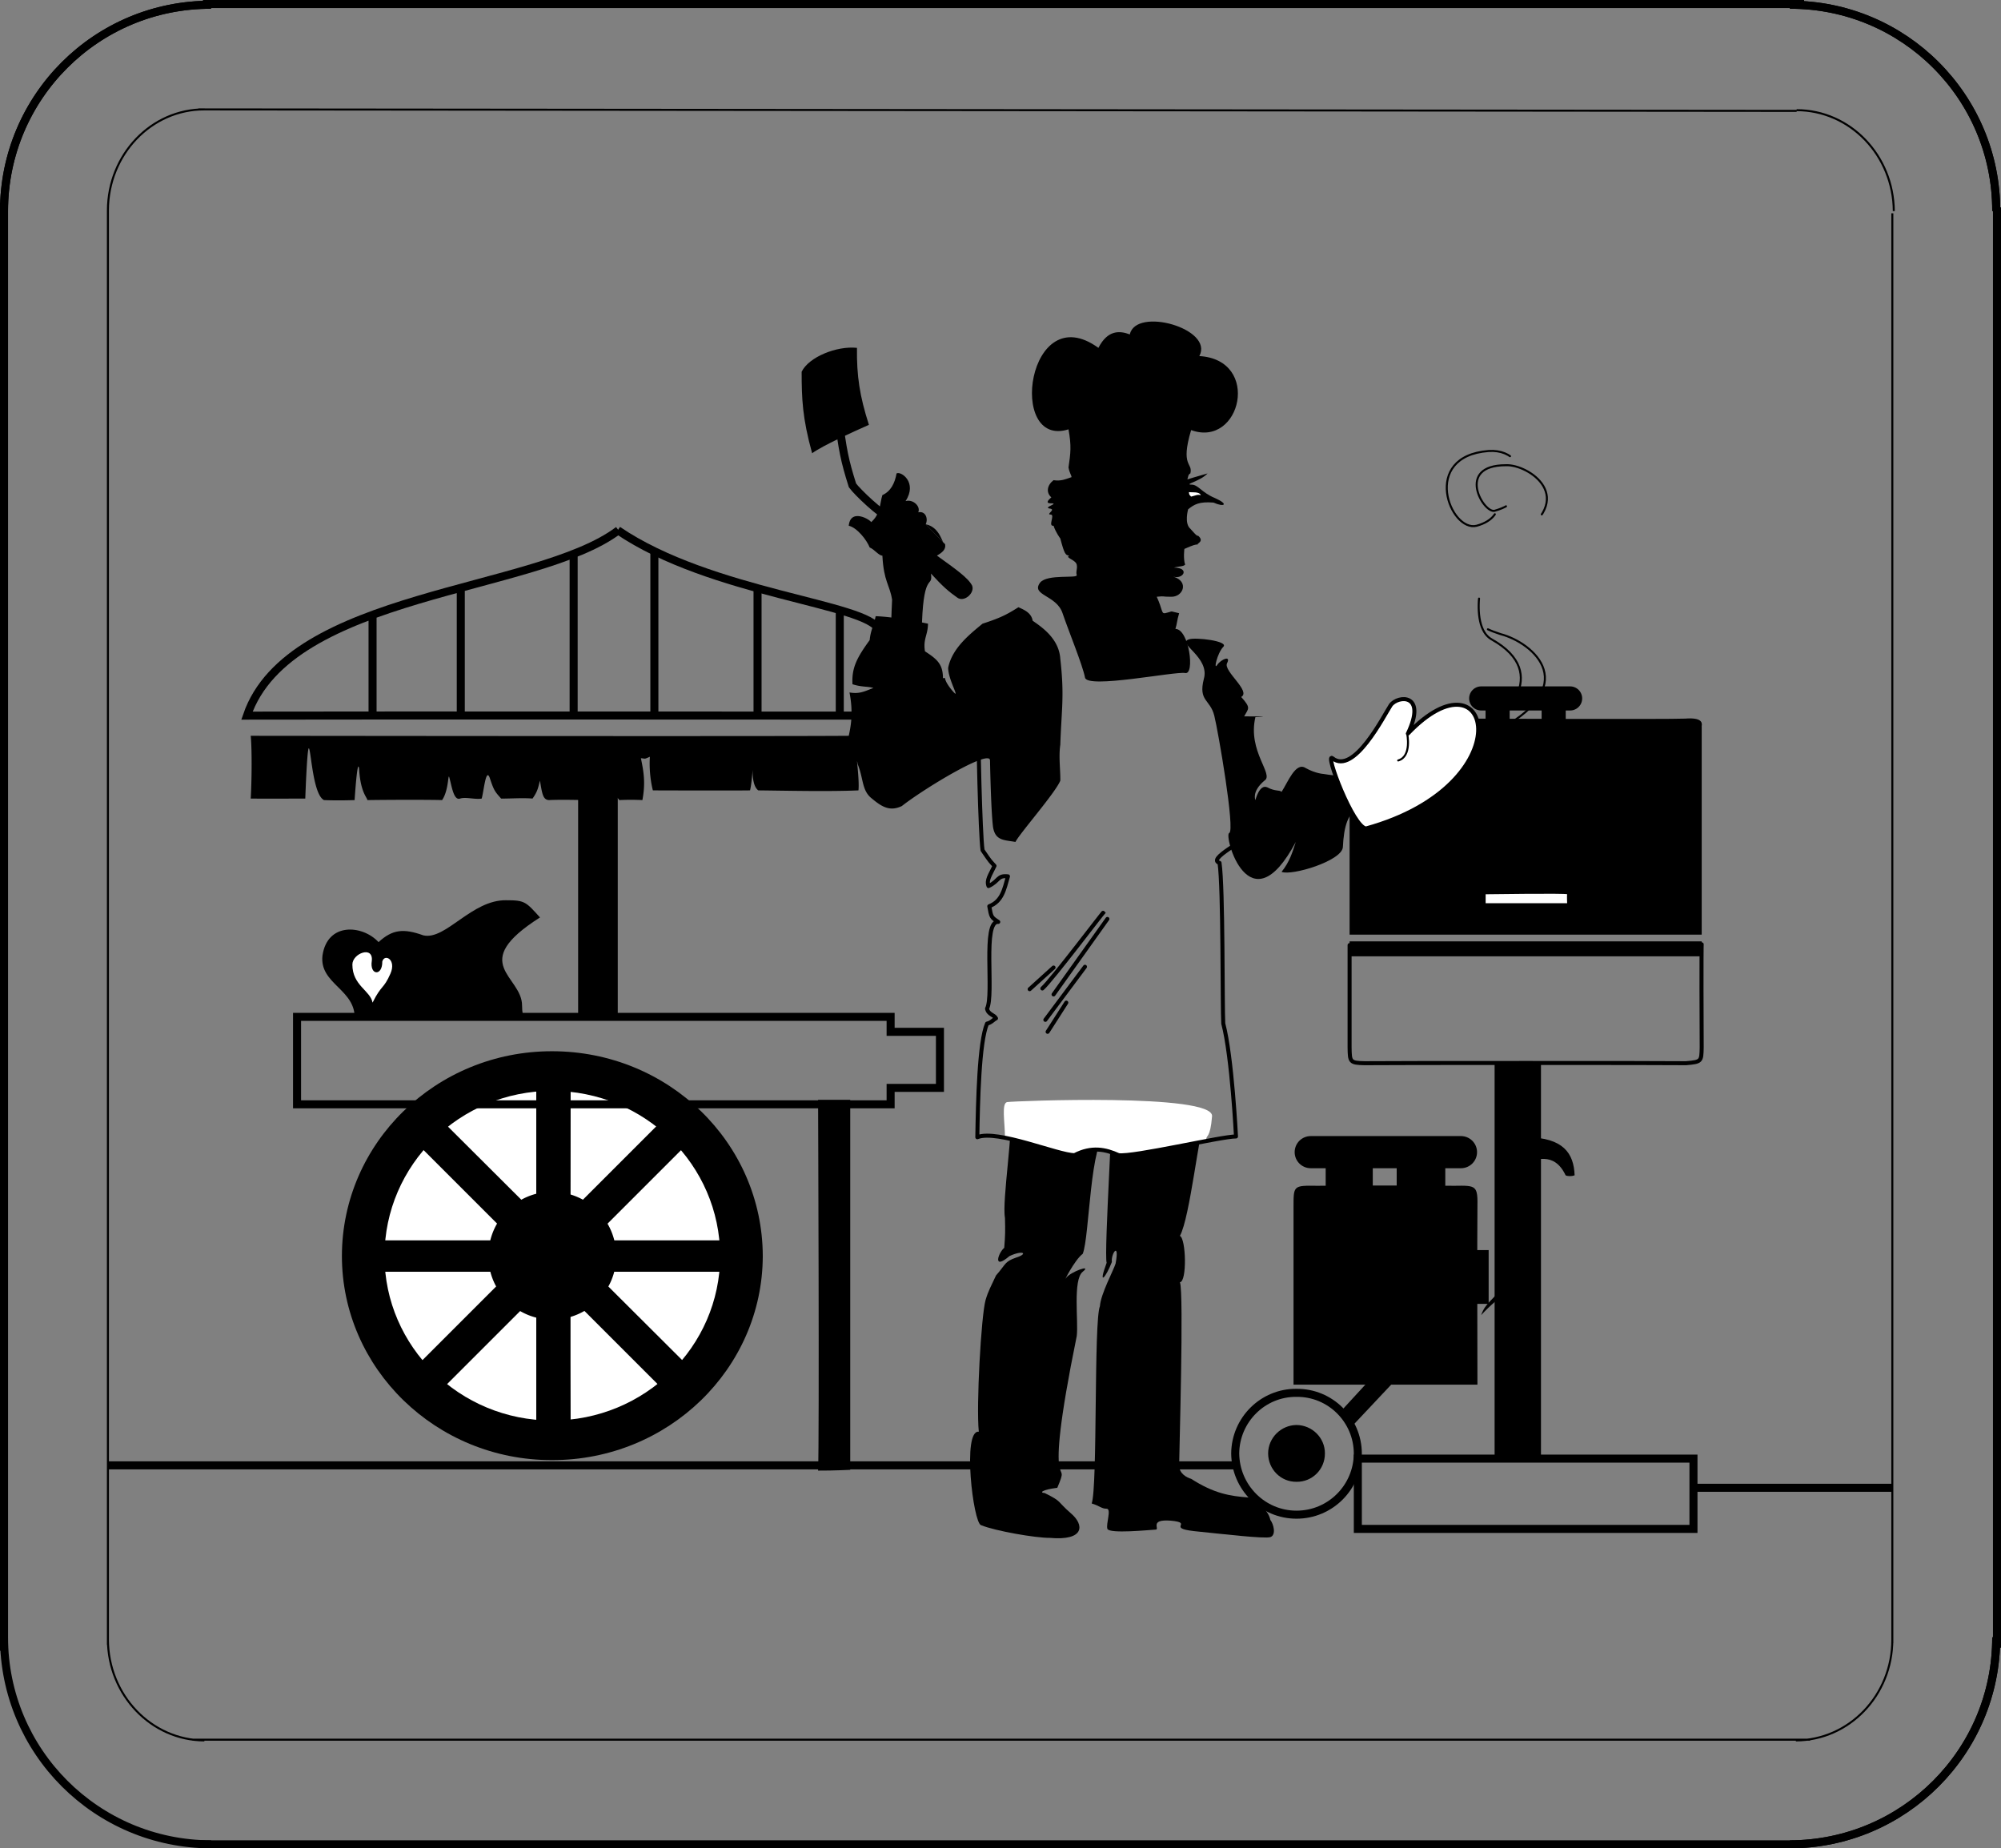 <svg xmlns="http://www.w3.org/2000/svg" width="267.677" height="247.274"><rect width="100%" height="100%" fill="#808080" stroke="none"/><path d="M135.14 148.135c.5 2.813-1.126 12.469-.704 14.8.043 1.833.043 2.235-.098 4-.8.653-1.605 3.075.7 1.103 1.859-.852 2.53-.313.898.199-1.59.562-1.324.832-2.7 2.398-.64 1.39-1.042 2.063-1.398 3.3-.586 2.118-1.258 14.08-.902 17.603-2.234-.297-.758 12.199.3 12.5 1.9.773 7.274 1.714 9.2 1.699 4.66.418 4.66-1.73 2.8-3.301-1.906-1.656-1.097-1.523-3.5-2.7-.687-.03-.421-.433 1.7-.698 2.047-4.84-2.254 3.488 2.601-20.301.25-1.875-.554-7.52.801-8.602 1.332-1.066-1.625.008-2.199.8-.5.821 1.113-2.405 2.2-3.198.929-2.297.929-15.2 3.3-16.301 2.465-1.047-11.645-3.063-13-3.3"/><path d="M148.64 147.834c.476-2.375-.993 19.891-.602 21.102-1.196 3.223-.122 2.012.699-.102-.149-1.109 1.062-2.859.5.204-.246.835-1.992 4.062-2.098 5.699-.836 1.988-.297 24.164-1.102 26.398 1.07.317 1.34.719 2 .7.684.019-.12 2.035.102 2.703.313.675 5.555.14 6.398.097.77.043-.976-1.437 2.102-1.199 3.102.3-.66.973 3.098 1.398 3.765.38 9.41 1.051 10.199.801.824-.285.422-1.765 0-2.3-.25-1.212-1.461-2.286-2.899-3-2.5-.18-4.652-.54-7.699-2.5-.539-.145-1.613-.684-1.601-1.797-.012-1.036.66-23.207.101-24.5.961-.051.828-5.829 0-6.204 1.364-2.449 2.575-14.273 3.399-15.796.789-1.434-12.918-.493-12.598-1.704m10.398-62.297c-1.68.52 2.856 2.368 2 5.297-.757 2.985.856 2.715 1.399 4.903.531 2.113 2.816 15.414 2 15.699-.797.254 2.695 12.887 8.902 1.2-.43 1.339-.832 2.683-1.902 4 1.34.562 8.059-1.454 8.203-3.302.125-2.718.66-4.734 2.297-5.297 1.59-.511-1.637-5.886-1.098-4.8.54 1.062-3.8.3-3.8.3s-1.036-.043-2.399-.8c-1.328-.856-2.39 1.976-3.203 3.199-.274-.293-.809-.023-1.899-.602-1.062-.5-1.601 1.703-1.601 1.703s-.535-1.125 1.203-2.601c1.352-.809-2.277-3.899-1.203-8.5 0 0 3.094-.102-1.5-.102.562-1.074.965-1.074-.399-2.597 1.364-.762-2.398-3.45-1.898-4.5.574-1.102-.77-.563-1.3.199-.544.851-.009-1.566.8-2.399.805-.78-3.762-1.32-4.602-1"/><path d="M180.537 104.737v20.3h47.102V97.136h-32.3l-14.802 7.602"/><path fill="#fff" d="M198.737 119.635v1.2h10.902s-.047-1.083 0-1.2c-.047-.152-10.902 0-10.902 0"/><path fill="none" stroke="#000" stroke-linecap="round" stroke-linejoin="round" stroke-width=".537" d="M180.537 126.436v13.7c.032 1.921.032 2.058 2 2.1 1.122-.042 42.106-.042 43 0 2.063-.179 2.063-.23 2.102-2.1-.059-13.013 0-13.802 0-13.802"/><path d="M180.537 125.936h47.102v2h-47.102v-2m15.2-29.801s27.433.11 29.699 0c2.164-.168 2.297.504 2.203 1-1.422 5.574-31.617.578-32.703 1.402-1.063.79 1.355-2.3.8-2.402"/><path fill="none" stroke="#000" stroke-dasharray="21.5, 21.5, 21.5, 21.5, 21.5, 21.5" stroke-linecap="round" stroke-linejoin="round" stroke-width=".269" d="M199.537 98.135c12.59-6.273 5.555-12.168 1.2-13.3-11.032-3.512-.953-11.31 2-12.9 8.68-5.327 1.675-9.855-1.301-9.698-6.758.004-2.996 6.453-1.5 6.097 2.941-.851 2.941-2.062 1.902-2.597"/><path fill="none" stroke="#000" stroke-dasharray="21.5, 21.5, 21.5, 21.5, 21.5, 21.5" stroke-linecap="round" stroke-linejoin="round" stroke-width=".269" d="M198.838 97.737c1.754-1.23 9.008-7.547.7-12.2-3.247-1.796-1.231-10.53.398-11.5 5.48-3.734 5.816-14.128-.797-13.703-9.164.696-5.133 10.91-1.602 10 4.532-1.242 2.918-5.543 0-4.898"/><path fill="#fff" d="M178.237 101.436c-1.063-.856 2.754 9.266 4.5 9.398 21.215-5.863 16.914-24.543 5.601-12.699 2.575-5.402-1.32-5.125-2.3-3.8-.899 1.363-4.93 9.425-7.801 7.1"/><path fill="none" stroke="#000" stroke-linecap="round" stroke-linejoin="round" stroke-width=".537" d="M178.237 101.436c-1.063-.856 2.754 9.266 4.5 9.398 21.215-5.863 16.914-24.543 5.601-12.699 2.575-5.402-1.32-5.125-2.3-3.8-.899 1.363-4.93 9.425-7.801 7.1zm0 0"/><path fill="#fff" stroke="#000" stroke-linecap="round" stroke-linejoin="round" stroke-width=".269" d="M188.237 98.135s.664 3.074-1.2 3.602"/><path fill="#fff" d="M134.436 152.135c-.008-2.004-.496-4.566.3-4.7.817-.136 27.692-1.21 27.403 1.9-.246 3.07-.785 2.398-.8 3.203-4.688.675-7.512 2.015-11.302 2-.507.421-3.332-2.133-6.3 0-.782.093-5.094-1.192-9.301-2.403"/><path fill="none" stroke="#000" stroke-linecap="round" stroke-linejoin="round" stroke-width=".537" d="M130.838 95.737c.012 2.785.282 15.683.598 18 1.16 1.715 1.027 1.445 1.601 2.097-.574 1.23-1.113 1.903-.8 2.703 1.437-.667 1.168-1.472 2.601-1.3-.492 1.71-.761 3.32-2.5 4 .258 1.472.258 1.472 1.2 2.097-2.149-.222-.536 9.72-1.5 11.602.156.809.964.809 1.199 1.3-.371.18-.64.583-1.2.7-1.054 2.434-1.218 10.457-1.3 15.2 2.668-1.075 10.863 2.417 13 2.401 2.297-1.19 4.18-.789 5.902 0 1.906.286 13.863-2.535 15.7-2.5 0 0-.532-10.69-1.7-15.101-.137-2 0-18.125-.5-21.5-1.652-.52 3.05-2.805 5.5-4.7"/><path fill="none" stroke="#000" stroke-width="1.075" d="M27.14.537h214.198m25.802 27.2v192.699M28.237.635C12.917.592.537 12.971.537 28.237m238.899 218.5c15.258-.031 27.64-12.41 27.601-27.7m.001-190.8C267.077 12.97 254.694.592 239.436.635M.537 220.834V27.135M27.14.537h214.198m25.802 27.2v192.699M26.936 246.737h214.203"/><path fill="none" stroke="#000" stroke-width="1.075" d="M28.237.635C12.917.592.537 12.971.537 28.237m238.899 218.5c15.258-.031 27.64-12.41 27.601-27.7m.001-190.8C267.077 12.97 254.694.592 239.436.635M.537 219.037c0 15.29 12.38 27.668 27.7 27.7M.537 27.135v193.403"/><path fill="none" stroke="#000" stroke-width=".269" d="M14.436 28.135v191.903m11.301 12.699h216.402m11.001-12.903V28.537M26.538 14.635l213.8.2m-213-.2c-7.093-.02-12.879 6.024-12.902 13.5m0 191.199c.023 7.442 5.809 13.48 12.902 13.5m212.899 0c7.133-.02 12.918-6.058 12.902-13.5m.199-191.097c-.05-7.446-5.836-13.485-13-13.5"/><path d="M199.936 142.237v53.199h6.203v-53.2h-6.203"/><path fill="none" stroke="#000" stroke-width="1.075" d="M181.64 195.135v9.403h44.898v-9.403zm44.897 3.902h26.602"/><path d="M176.237 158.635c-3.301-.047-3.192-.047-3.2 3 .008 2.461 0 23.602 0 23.602h24.602s-.047-21.418 0-23.602c.059-3.062-.125-3.047-3.102-3-3.351-.047-15.445-.047-18.3 0"/><path d="M195.436 167.237h3.703v7.199h-4.102l.399-7.2"/><path d="M198.14 175.936c.558-1.664 1.644-2.031 2.5-3.399 1.296.563.218 1.098.198 1 .02-.171-1.59 1.176-2.699 2.399m6.098-23.801c4.902.067 6.297 2.153 6.402 5.102-.375.14-.91.14-1.203 0-1.59-3.352-4.14-1.875-5.399-1.903-1.878.028-3.472-2.976.2-3.199m-30.801 46.102c2.11.027 3.812-1.672 3.8-3.801.012-2.07-1.69-3.774-3.8-3.8-2.09.026-3.79 1.73-3.797 3.8.008 2.129 1.707 3.828 3.797 3.8"/><path fill="none" stroke="#000" stroke-width="1.075" d="M173.436 202.635c4.523 0 8.18-3.656 8.203-8.2-.023-4.483-3.68-8.144-8.203-8.1-4.5-.044-8.16 3.617-8.2 8.1.04 4.544 3.7 8.2 8.2 8.2zm0 0"/><path d="m179.338 188.834 5.7-6.199 3.601-.098-7.8 8.297s-.673-1.074-1.5-2M33.538 98.436s70.707.086 80 0c.246-1.125.648-3.008.101-5.8 1.356.241 2.027-.161 3.2-.599-.77-.234-1.575-.101-2.802-.5-.113-2.175.56-3.511 2.301-5.902.133-1.36.54-1.894.801-3.2 2.676.08 7 1 7 1-.008 1.513-.68 2.052-.402 3.7 1.605 1.04 2.41 1.711 2.402 3.602.547-.145-.125-.012 1.2 1.597 1.363 1.618-.52-1.34-.5-3 .519-2.636 2.937-4.52 4.597-5.898 2.371-.77 3.176-1.176 4.8-2.2.794.352 1.735.759 1.903 1.801 1.137.81 3.52 2.34 3.7 5.098.566 5.012.163 6.625 0 11.5-.239 1.574.03 3.453 0 4.8-.641 1.61-5.481 7.118-6 8.2-1.493-.273-2.704-.14-3-2-.243-1.902-.376-7.277-.403-8.898.027-1.602-8.84 3.77-11.797 6.097-1.613.766-2.687.094-4-1-1.375-1.058-1.11-2.668-1.902-4.597-.282-1.567.258 2.062.101 3.5-4.011.175-9.652.039-13.402 0-1.063-.797-.7-3.7-.7-3.7s-.12 2.532-.398 3.7c-2.277.039-13 0-13 0s-.562-1.977-.402-4.5c-.832.375-.563.238-1.2.199.368 1.789.637 3.266.2 5.601a31.491 31.491 0 0 0-3.098 0c-.765-1.394-3.992-.32-4.8 0-1.88-.05-3.758-.05-4.602 0-.77-.05-.906-.722-1.2-2.601-.241.805-.241 1.34-1 2.398-1.257-.117-3.14.016-4.198 0-.82-.922-.958-1.058-1.5-2.699-.532-1.582-.801 1.64-1.102 2.7-.906.152-2.117-.25-2.898 0-.833.285-1.098-1.594-1.399-2.7-.238-1.047-.039 1.508-1 2.902-1.387-.05-6.496-.05-10 0 .012-.32-.93-.992-1.101-4.203-.231-1.625-.602 4.203-.602 4.203s-2.184.082-4.098 0c-1.445-.722-1.71-6.367-2-6.902-.25-.539-.5 6.7-.5 6.7s-5.797.015-7.3 0c.16-2.805.16-6.837 0-8.4"/><path d="M77.338 102.936v33.3h5.301v-33.5l-5.3.2m-3.501 92.398c15.57.024 28.164-12.23 28.2-27.296-.036-15.157-12.63-27.41-28.2-27.403-15.496-.008-28.086 12.246-28.101 27.403.015 15.066 12.605 27.32 28.101 27.296"/><path fill="#fff" d="M73.838 190.037c12.422 0 22.461-9.87 22.5-22-.039-12.218-10.078-22.09-22.5-22.101-12.347.012-22.386 9.883-22.402 22.101.016 12.13 10.055 22 22.402 22"/><path d="M73.838 176.537c4.758.008 8.59-3.824 8.598-8.5a8.591 8.591 0 0 0-8.598-8.601c-4.683.004-8.515 3.836-8.5 8.601-.015 4.676 3.817 8.508 8.5 8.5"/><path d="M71.737 143.237v49.5s4.289-.29 4.601-.301c-.043-6.168 0-49.2 0-49.2h-4.601"/><path d="M49.538 165.936v4.2h49.898v-4.2H49.537"/><path d="m55.338 152.537 34.098 34.098 3.203-3.3-34.102-34-3.199 3.202"/><path d="m89.737 148.737-34.098 34.097 3.297 3.203 34-34-3.2-3.3m19.7-1.602h4.3v49.5s-2.234.113-4.3.102c.184-3.887 0-49.602 0-49.602"/><path fill="none" stroke="#000" stroke-width="1.075" d="M14.436 196.037h151.101m-150.897 0h150.5m-125.403-60h79.402v2h6.598v7.5h-6.598v2.2H39.737Zm0 0"/><path d="M67.737 120.436c2.511-.012 2.644.258 4.5 2.3-9.758 6.208-2.371 7.802-2.399 11.802.008 1.8.5 1.898.5 1.898H47.436c.273-4.074-4.746-4.742-4.297-8.602.645-4.46 5.328-4.132 7.5-1.797 1.871-1.714 3.348-1.851 6-.902 2.984.676 6.461-4.789 11.098-4.7"/><path fill="#fff" d="M49.838 134.135c1.192-2.426 1.461-1.754 2.399-3.898.812-1.887-.801-2.692-1.098-1.602.027 2-1.719 1.867-1.402-.098.218-2.066-2.602-.992-2.598.5-.004 2.81 2.414 3.48 2.7 5.098"/><path d="M107.237 49.737c.004 3.617.097 6.187 1.402 10.898 1.516-1.082 5.414-2.828 7.598-3.8-1.242-3.868-1.645-6.555-1.598-10.298-2.734-.289-6.465 1.243-7.402 3.2"/><path fill="none" stroke="#000" stroke-width="1.075" d="M112.14 55.635c.57 4.59.839 5.934 1.897 9.3.688.935 3.778 3.888 5.102 4.4"/><path d="M126.436 72.834c.113.692-.422 1.098-1.098 1.5 2.422 1.746 4.168 2.957 4.7 4 .41.973-1.067 2.317-2 1.602-1.086-.766-1.891-1.438-3.5-3.2.265 2.032-.942-.386-1.2 6.5-.148 1.848-3.91 1.446-4 2-.308 1.032-.043-3.913 0-5-.312-2.003-1.117-2.41-1.3-5.902-.489 0-1.028-.808-1.7-1.097-.379-.977-1.683-2.653-2.8-2.903.261-2.718 3.68-.3 2.898-.398 1.379-1.113 1.246-2.59 1.601-3.7 1.122-.503 1.66-1.577 1.899-2.902.586-.343 2.832 1.211 1.203 3.704 1.031-.293 2.043.73 1.7 1.5.972-.208 1.347.828 1 1.597"/><path d="M123.838 70.135c2.04.438 2.176 2.723 2.598 2.7m12.704 5.101c-1.29 1.734 2.19 1.637 3 4.101.804 2.375 2.687 6.946 3 8.598.222 1.57 12.046-.848 13.398-.598 1.34.286.53-5.894-1.301-5.902.218-.664.218-1.203.5-2.098-1.489-.312-.551-.312-1.899 0-.496.055-.297-.457-1.101-2.203 1.242-.125.57.008 1.902 0 1.613.067 2.496-2.043.297-2.699 1.348.422 2.285-1.187.101-1.2.778-.214 1.227-.124 1.5-.398-.273-.8-.101-2.101-.101-2.101 1.305-.578 1.441-.578 1.8-.602-.226-.113.985-.382 0-1.199.044.34-.988-.898-1-.898-.84-.703-.3-2.602-.3-2.602.805-.652 1.476-1.058 3.402-.898 1.434.648 2.106.246.2-.602-1.856-.765-2.258-1.844-3.2-1.8-.941-.044 1.211-.446 2.2-1.5-1.258.382-1.395.382-2.7.8.098-.285.098-.687.399-.8.37-1.497-1.38-.825.101-5.798 6.66 2.426 9.418-9.414 1.098-9.902 1.992-3.672-8.488-6.625-9.297-2.898-1.34-.504-2.953-.637-4.203 1.8-9.48-6.875-12.254 13.508-4 10.899.41 2.25.277 3.191 0 5.101.14.778.41 1.047.402 1.297-.843.286-1.422.555-2.402.403-.844.644-1.05 1.633-.297 2.3-.113.137-1.055.81 0 .797 1.094.012-1.187.551-.203.703.894.114-.582.786.101.797.66-.011-.414 1.602.399 1.5.293.903.902 1.703.902 1.703.559 2.13.711 2.239 1.2 2.297-.633.266.847.536 1 1.203.117.676-.153.813 0 1.399.117.488-3.915-.184-4.899 1"/><path fill="#fff" d="M159.037 65.834c.41.067 1.375-.101 1.602.403-.496-.102-.629.035-1.3.199-.137-.164-.27-.164-.302-.602"/><path fill="none" stroke="#000" stroke-linecap="round" stroke-width=".537" d="m137.737 132.334 3.199-2.898m-1.5 2.801c1.223-1.063 8.21-10.336 8.203-10.2m-6.703 11 7.203-10.101m-7.999 15.101 2.5-3.902m-2.802 2.301 5.301-7.102"/><path fill="none" stroke="#000" stroke-width="1.075" d="M82.64 70.936c12.468 8.504 33.562 9.848 34.897 13.3"/><path fill="none" stroke="#000" stroke-width="1.075" d="M82.737 70.936c-11.004 8.336-44.043 8.273-49.7 24.8 13.024-.038 87.301 0 87.301 0m-70.5-13.499v13.3M61.64 78.635v17.102m15.097-21.5v21.5m10.8-21.801v21.8m13.801-17.101v17.102m11-14.102v14.102"/><path fill="none" stroke="#000" stroke-linecap="round" stroke-width="3.225" d="M198.14 93.436h11.898m-9.7 0v4.8h2.801m4.699-4.8v6.2"/><path d="M177.338 154.334v5.903h6.301v-5.903h-6.3m15.999 5.903v-6.102h-6.5v6.2l6.5-.098"/><path fill="none" stroke="#000" stroke-linecap="round" stroke-width="4.3" d="M175.338 154.135h20.098"/></svg>
